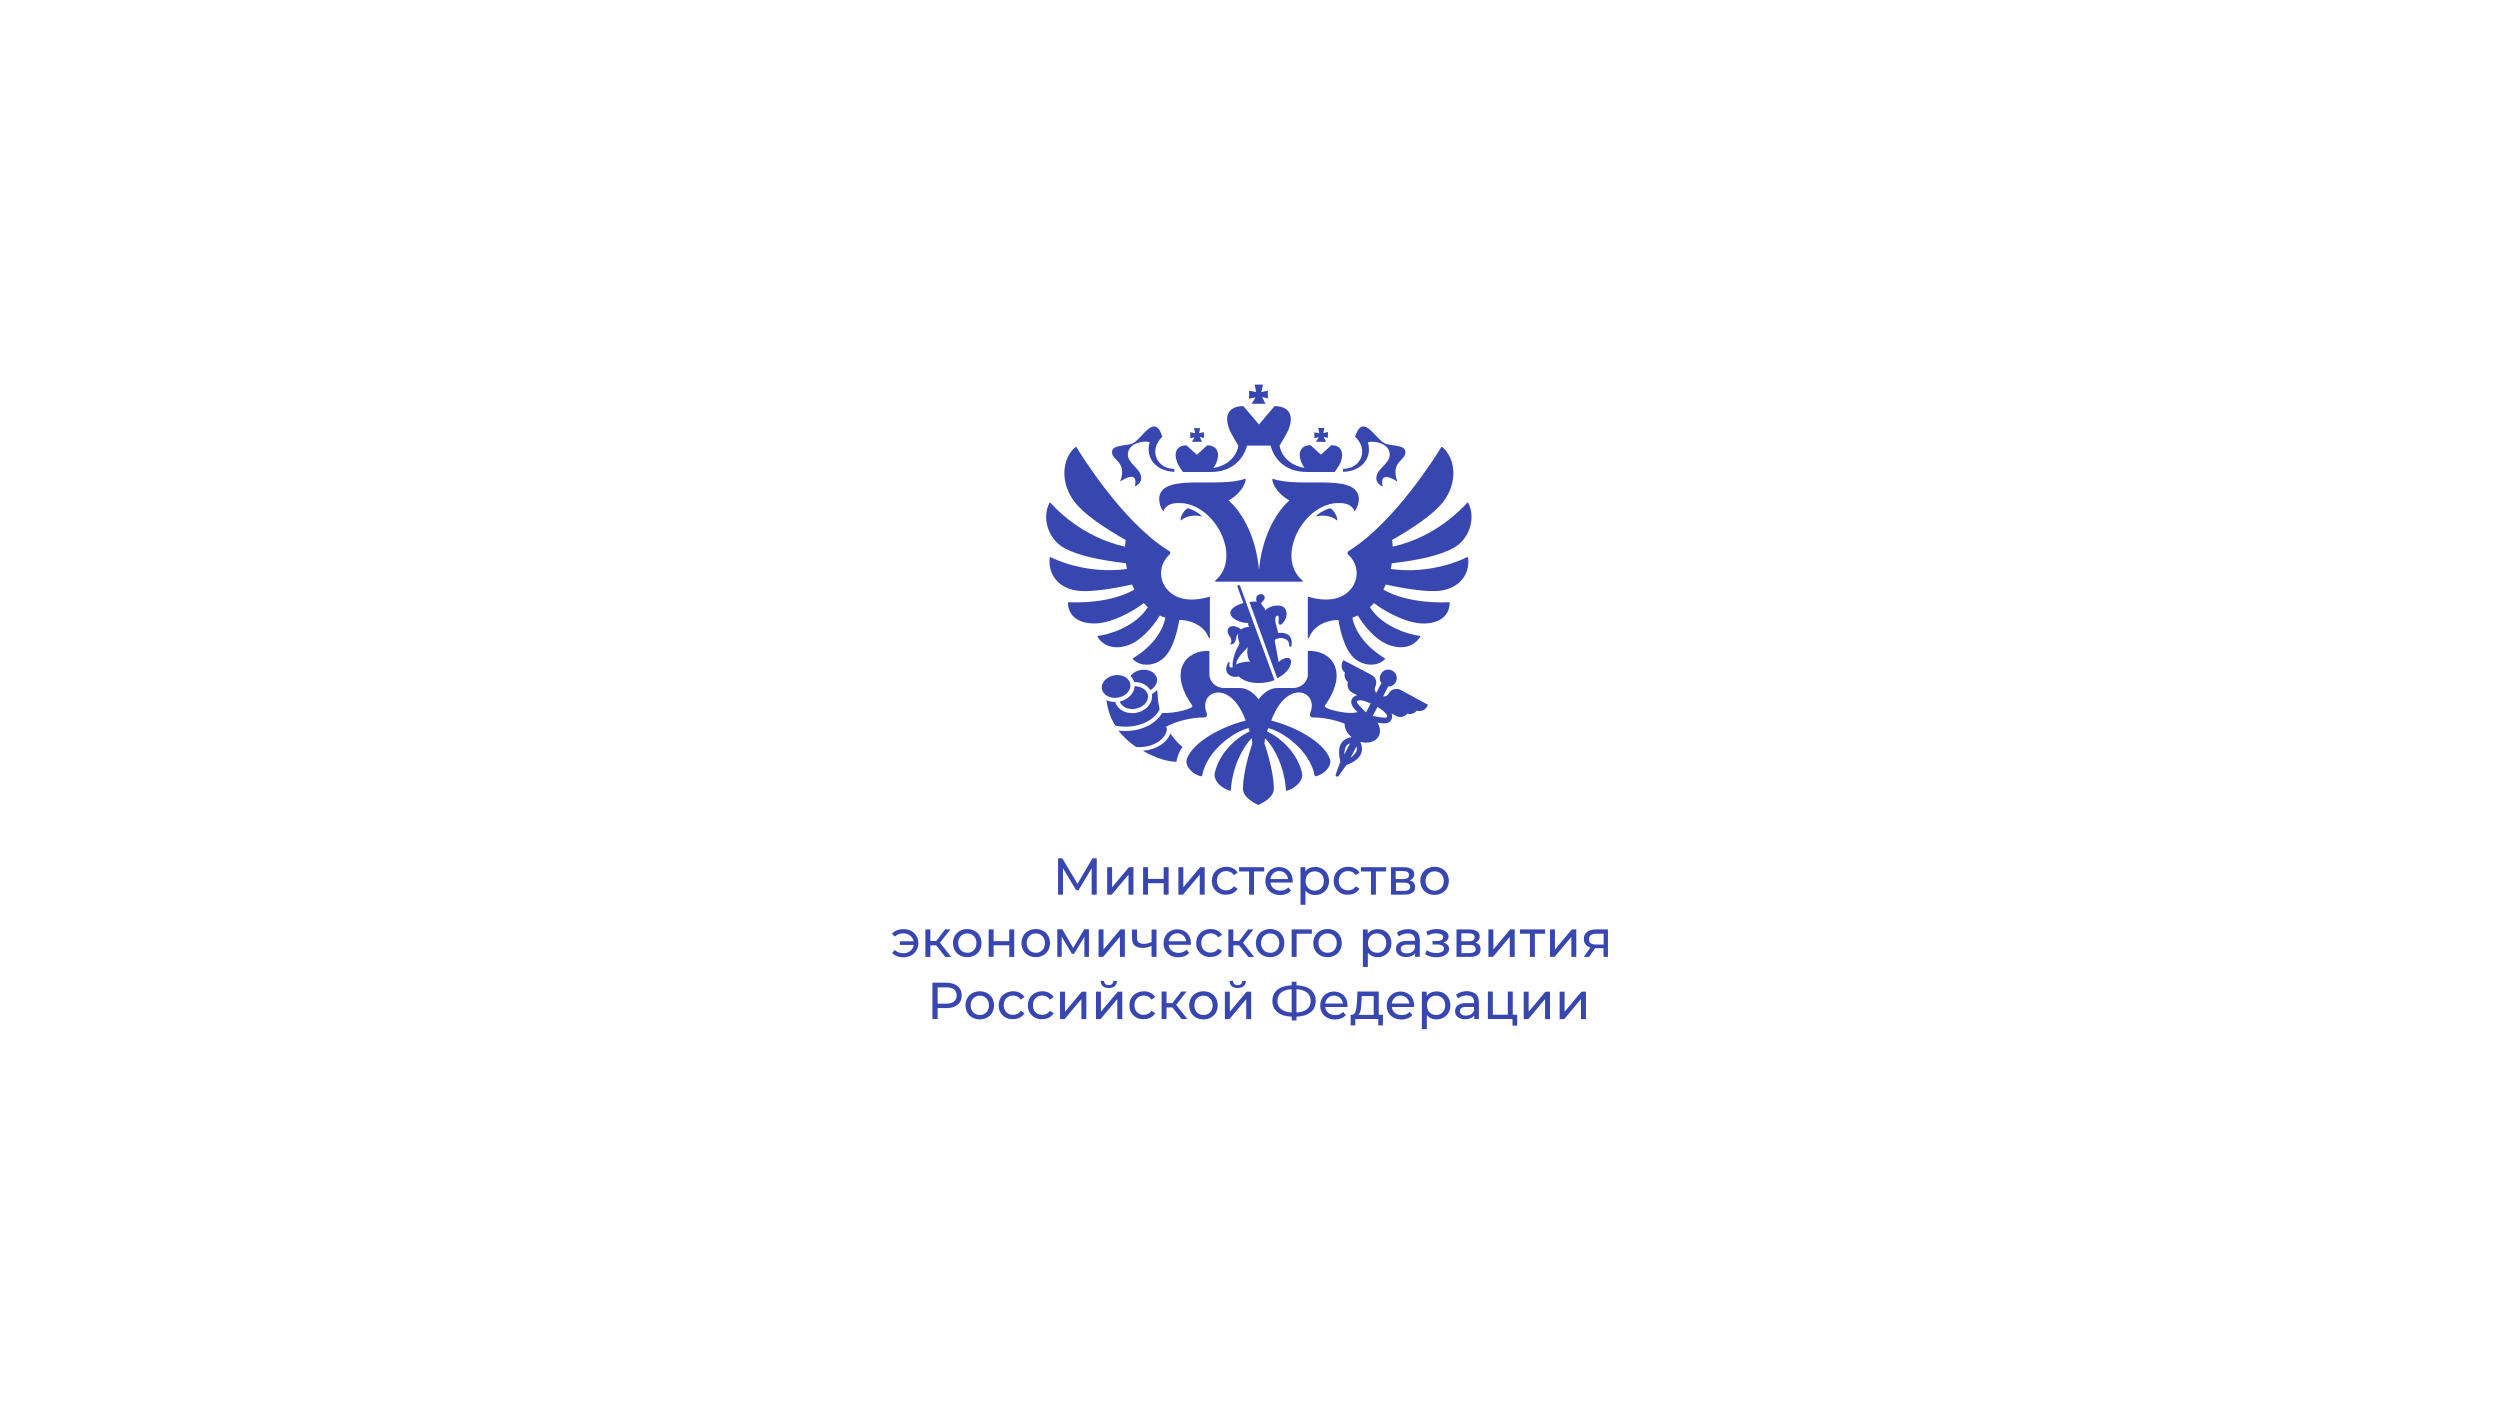 <?xml version="1.0" encoding="UTF-8"?> <svg xmlns="http://www.w3.org/2000/svg" xmlns:xlink="http://www.w3.org/1999/xlink" version="1.1" id="Слой_1" x="0px" y="0px" viewBox="0 0 1920 1080" style="enable-background:new 0 0 1920 1080;" xml:space="preserve"> <style type="text/css"> .st0{fill:#3847B0;} </style> <g> <path class="st0" d="M838.4,687.1l0-20.3l-10.1,16.9h-1.8l-10.1-16.8v20.2h-3.8v-27.9h3.3l11.6,19.6l11.5-19.6h3.3l0,27.9H838.4z"></path> <path class="st0" d="M850.3,666h3.8v15.4L867,666h3.5v21.1h-3.8v-15.4l-12.9,15.4h-3.5V666z"></path> <path class="st0" d="M877.9,666h3.8v9h12v-9h3.8v21.1h-3.8v-8.8h-12v8.8h-3.8V666z"></path> <path class="st0" d="M905,666h3.8v15.4l12.9-15.4h3.5v21.1h-3.8v-15.4l-12.9,15.4H905V666z"></path> <path class="st0" d="M936.1,685.9c-1.7-0.9-3-2.2-4-3.8c-1-1.6-1.4-3.5-1.4-5.6c0-2.1,0.5-3.9,1.4-5.6c1-1.6,2.3-2.9,4-3.8 c1.7-0.9,3.6-1.4,5.8-1.4c1.9,0,3.6,0.4,5.1,1.2c1.5,0.8,2.7,1.9,3.5,3.3l-2.9,1.9c-0.7-1-1.5-1.8-2.5-2.3c-1-0.5-2.1-0.8-3.3-0.8 c-1.4,0-2.6,0.3-3.7,0.9s-2,1.5-2.6,2.6c-0.6,1.1-0.9,2.4-0.9,3.9c0,1.5,0.3,2.8,0.9,3.9c0.6,1.1,1.5,2,2.6,2.6 c1.1,0.6,2.3,0.9,3.7,0.9c1.2,0,2.3-0.3,3.3-0.8c1-0.5,1.8-1.3,2.5-2.3l2.9,1.8c-0.8,1.5-2,2.6-3.5,3.4c-1.5,0.8-3.2,1.2-5.1,1.2 C939.7,687.3,937.8,686.9,936.1,685.9z"></path> <path class="st0" d="M970.8,669.3h-7.7v17.8h-3.8v-17.8h-7.7V666h19.3V669.3z"></path> <path class="st0" d="M992.8,677.8h-17.1c0.2,1.9,1.1,3.4,2.4,4.5c1.4,1.1,3.1,1.7,5.2,1.7c2.5,0,4.6-0.8,6.1-2.5l2.1,2.5 c-1,1.1-2.1,2-3.6,2.5c-1.4,0.6-3,0.9-4.8,0.9c-2.2,0-4.2-0.5-5.9-1.4c-1.7-0.9-3.1-2.2-4-3.8c-0.9-1.6-1.4-3.5-1.4-5.6 c0-2,0.5-3.9,1.4-5.5c0.9-1.6,2.2-2.9,3.8-3.8c1.6-0.9,3.4-1.4,5.4-1.4c2,0,3.8,0.5,5.4,1.4c1.6,0.9,2.8,2.2,3.7,3.8 c0.9,1.6,1.3,3.5,1.3,5.7C992.9,677,992.9,677.3,992.8,677.8z M977.9,670.7c-1.2,1.1-2,2.6-2.2,4.4h13.5c-0.2-1.8-0.9-3.2-2.2-4.4 c-1.2-1.1-2.8-1.7-4.6-1.7S979.1,669.6,977.9,670.7z"></path> <path class="st0" d="M1015.5,667.2c1.6,0.9,2.9,2.2,3.8,3.8c0.9,1.6,1.4,3.5,1.4,5.6c0,2.1-0.5,4-1.4,5.6c-0.9,1.6-2.2,2.9-3.8,3.8 c-1.6,0.9-3.5,1.4-5.5,1.4c-1.5,0-2.9-0.3-4.2-0.9s-2.3-1.4-3.2-2.5v10.9h-3.8V666h3.7v3.3c0.8-1.2,1.9-2.1,3.2-2.6 c1.3-0.6,2.7-0.9,4.3-0.9C1012.1,665.8,1013.9,666.3,1015.5,667.2z M1013.3,683.1c1.1-0.6,1.9-1.5,2.5-2.6s0.9-2.4,0.9-3.9 c0-1.5-0.3-2.8-0.9-3.9c-0.6-1.1-1.5-2-2.5-2.6s-2.3-0.9-3.6-0.9c-1.3,0-2.5,0.3-3.6,0.9c-1.1,0.6-1.9,1.5-2.5,2.6 c-0.6,1.1-0.9,2.4-0.9,3.9c0,1.5,0.3,2.8,0.9,3.9c0.6,1.1,1.5,2,2.5,2.6c1.1,0.6,2.3,0.9,3.6,0.9 C1011,684,1012.3,683.7,1013.3,683.1z"></path> <path class="st0" d="M1029.7,685.9c-1.7-0.9-3-2.2-4-3.8s-1.4-3.5-1.4-5.6c0-2.1,0.5-3.9,1.4-5.6c1-1.6,2.3-2.9,4-3.8 c1.7-0.9,3.6-1.4,5.8-1.4c1.9,0,3.6,0.4,5.1,1.2c1.5,0.8,2.7,1.9,3.5,3.3l-2.9,1.9c-0.7-1-1.5-1.8-2.5-2.3c-1-0.5-2.1-0.8-3.3-0.8 c-1.4,0-2.6,0.3-3.7,0.9s-2,1.5-2.6,2.6c-0.6,1.1-0.9,2.4-0.9,3.9c0,1.5,0.3,2.8,0.9,3.9c0.6,1.1,1.5,2,2.6,2.6 c1.1,0.6,2.3,0.9,3.7,0.9c1.2,0,2.3-0.3,3.3-0.8c1-0.5,1.8-1.3,2.5-2.3l2.9,1.8c-0.8,1.5-2,2.6-3.5,3.4c-1.5,0.8-3.2,1.2-5.1,1.2 C1033.3,687.3,1031.3,686.9,1029.7,685.9z"></path> <path class="st0" d="M1064.4,669.3h-7.7v17.8h-3.8v-17.8h-7.7V666h19.3V669.3z"></path> <path class="st0" d="M1086.8,681.3c0,1.9-0.7,3.3-2.1,4.3s-3.5,1.5-6.2,1.5h-10.2V666h9.8c2.5,0,4.4,0.5,5.9,1.4 c1.4,0.9,2.1,2.3,2.1,4c0,1.1-0.3,2.1-0.9,2.9c-0.6,0.8-1.4,1.4-2.5,1.9C1085.4,676.8,1086.8,678.6,1086.8,681.3z M1072,675.1h5.7 c1.5,0,2.6-0.3,3.3-0.8c0.8-0.5,1.1-1.3,1.1-2.3c0-2-1.5-3-4.5-3h-5.7V675.1z M1081.8,683.4c0.8-0.5,1.2-1.3,1.2-2.3 c0-1.1-0.4-1.9-1.1-2.4c-0.7-0.5-1.9-0.8-3.4-0.8h-6.4v6.3h6.1C1079.8,684.2,1081,683.9,1081.8,683.4z"></path> <path class="st0" d="M1096.1,685.9c-1.7-0.9-3-2.2-3.9-3.8s-1.4-3.5-1.4-5.6c0-2.1,0.5-3.9,1.4-5.6c0.9-1.6,2.2-2.9,3.9-3.8 c1.7-0.9,3.6-1.4,5.7-1.4c2.1,0,4,0.5,5.6,1.4c1.7,0.9,3,2.2,3.9,3.8c0.9,1.6,1.4,3.5,1.4,5.6c0,2.1-0.5,3.9-1.4,5.6 c-0.9,1.6-2.2,2.9-3.9,3.8c-1.7,0.9-3.5,1.4-5.6,1.4C1099.7,687.3,1097.8,686.9,1096.1,685.9z M1105.4,683.1 c1.1-0.6,1.9-1.5,2.5-2.6c0.6-1.1,0.9-2.4,0.9-3.9c0-1.5-0.3-2.8-0.9-3.9c-0.6-1.1-1.5-2-2.5-2.6c-1.1-0.6-2.3-0.9-3.6-0.9 s-2.6,0.3-3.6,0.9s-1.9,1.5-2.5,2.6c-0.6,1.1-0.9,2.4-0.9,3.9c0,1.5,0.3,2.8,0.9,3.9c0.6,1.1,1.5,2,2.5,2.6s2.3,0.9,3.6,0.9 S1104.4,683.7,1105.4,683.1z"></path> <path class="st0" d="M699.7,714.9c1.7,0.9,3.1,2.2,4.1,3.9c1,1.6,1.5,3.5,1.5,5.5c0,2.1-0.5,3.9-1.5,5.6c-1,1.6-2.3,2.9-4.1,3.9 c-1.7,0.9-3.7,1.4-5.8,1.4c-1.9,0-3.5-0.3-5-0.9c-1.5-0.6-2.8-1.4-3.8-2.5l2.2-2.2c1.7,1.7,3.8,2.5,6.5,2.5c2.1,0,3.8-0.6,5.3-1.8 c1.5-1.2,2.3-2.7,2.6-4.6h-10.6v-2.8h10.5c-0.3-1.8-1.2-3.3-2.7-4.4c-1.4-1.1-3.2-1.7-5.2-1.7c-2.6,0-4.7,0.9-6.5,2.5l-2.2-2.2 c1-1.1,2.3-2,3.8-2.6c1.5-0.6,3.2-0.9,5-0.9C696.1,713.5,698,714,699.7,714.9z"></path> <path class="st0" d="M718.9,726h-4.4v8.9h-3.8v-21.1h3.8v8.9h4.5l6.8-8.9h4.1l-8,10.2l8.6,10.9H726L718.9,726z"></path> <path class="st0" d="M737.2,733.7c-1.7-0.9-3-2.2-3.9-3.8c-0.9-1.6-1.4-3.5-1.4-5.6c0-2.1,0.5-3.9,1.4-5.6c0.9-1.6,2.2-2.9,3.9-3.8 c1.7-0.9,3.6-1.4,5.7-1.4c2.1,0,4,0.5,5.6,1.4c1.7,0.9,3,2.2,3.9,3.8c0.9,1.6,1.4,3.5,1.4,5.6c0,2.1-0.5,3.9-1.4,5.6 c-0.9,1.6-2.2,2.9-3.9,3.8c-1.7,0.9-3.5,1.4-5.6,1.4C740.7,735.1,738.9,734.7,737.2,733.7z M746.5,730.8c1.1-0.6,1.9-1.5,2.5-2.6 c0.6-1.1,0.9-2.4,0.9-3.9c0-1.5-0.3-2.8-0.9-3.9c-0.6-1.1-1.5-2-2.5-2.6c-1.1-0.6-2.3-0.9-3.6-0.9c-1.4,0-2.6,0.3-3.6,0.9 s-1.9,1.5-2.5,2.6c-0.6,1.1-0.9,2.4-0.9,3.9c0,1.5,0.3,2.8,0.9,3.9c0.6,1.1,1.5,2,2.5,2.6s2.3,0.9,3.6,0.9 C744.2,731.8,745.4,731.5,746.5,730.8z"></path> <path class="st0" d="M759.3,713.8h3.8v9h12v-9h3.8v21.1h-3.8V726h-12v8.8h-3.8V713.8z"></path> <path class="st0" d="M789.8,733.7c-1.7-0.9-3-2.2-3.9-3.8c-0.9-1.6-1.4-3.5-1.4-5.6c0-2.1,0.5-3.9,1.4-5.6c0.9-1.6,2.2-2.9,3.9-3.8 c1.7-0.9,3.6-1.4,5.7-1.4c2.1,0,4,0.5,5.6,1.4c1.7,0.9,3,2.2,3.9,3.8c0.9,1.6,1.4,3.5,1.4,5.6c0,2.1-0.5,3.9-1.4,5.6 c-0.9,1.6-2.2,2.9-3.9,3.8c-1.7,0.9-3.5,1.4-5.6,1.4C793.4,735.1,791.5,734.7,789.8,733.7z M799.1,730.8c1.1-0.6,1.9-1.5,2.5-2.6 c0.6-1.1,0.9-2.4,0.9-3.9c0-1.5-0.3-2.8-0.9-3.9c-0.6-1.1-1.5-2-2.5-2.6c-1.1-0.6-2.3-0.9-3.6-0.9c-1.4,0-2.6,0.3-3.6,0.9 s-1.9,1.5-2.5,2.6c-0.6,1.1-0.9,2.4-0.9,3.9c0,1.5,0.3,2.8,0.9,3.9c0.6,1.1,1.5,2,2.5,2.6s2.3,0.9,3.6,0.9 C796.8,731.8,798,731.5,799.1,730.8z"></path> <path class="st0" d="M836.3,713.8v21.1h-3.5v-15.4l-7.9,13h-1.7l-7.8-13.1v15.4H812v-21.1h3.9l8.3,14.3l8.5-14.3H836.3z"></path> <path class="st0" d="M843.7,713.8h3.8v15.4l12.9-15.4h3.5v21.1h-3.8v-15.4l-12.9,15.4h-3.5V713.8z"></path> <path class="st0" d="M888.2,713.8v21.1h-3.8v-8.5c-2.3,1.1-4.6,1.6-6.8,1.6c-2.6,0-4.7-0.6-6.1-1.8c-1.4-1.2-2.1-3.1-2.1-5.5v-6.8 h3.8v6.6c0,1.5,0.5,2.6,1.4,3.3c0.9,0.7,2.2,1.1,3.8,1.1c1.9,0,3.9-0.5,6-1.4v-9.6H888.2z"></path> <path class="st0" d="M914.6,725.6h-17.1c0.2,1.9,1.1,3.4,2.4,4.5c1.4,1.1,3.1,1.7,5.2,1.7c2.5,0,4.6-0.8,6.1-2.5l2.1,2.5 c-1,1.1-2.1,2-3.6,2.5c-1.4,0.6-3,0.9-4.8,0.9c-2.2,0-4.2-0.5-5.9-1.4c-1.7-0.9-3.1-2.2-4-3.8c-0.9-1.6-1.4-3.5-1.4-5.6 c0-2,0.5-3.9,1.4-5.5c0.9-1.6,2.2-2.9,3.8-3.8c1.6-0.9,3.4-1.4,5.4-1.4c2,0,3.8,0.5,5.4,1.4c1.6,0.9,2.8,2.2,3.7,3.8 c0.9,1.6,1.3,3.5,1.3,5.7C914.7,724.7,914.7,725.1,914.6,725.6z M899.7,718.5c-1.2,1.1-2,2.6-2.2,4.4H911c-0.2-1.8-0.9-3.2-2.2-4.4 c-1.2-1.1-2.8-1.7-4.6-1.7S900.9,717.4,899.7,718.5z"></path> <path class="st0" d="M924.1,733.7c-1.7-0.9-3-2.2-4-3.8c-1-1.6-1.4-3.5-1.4-5.6c0-2.1,0.5-3.9,1.4-5.6c1-1.6,2.3-2.9,4-3.8 c1.7-0.9,3.6-1.4,5.8-1.4c1.9,0,3.6,0.4,5.1,1.2c1.5,0.8,2.7,1.9,3.5,3.3l-2.9,1.9c-0.7-1-1.5-1.8-2.5-2.3c-1-0.5-2.1-0.8-3.3-0.8 c-1.4,0-2.6,0.3-3.7,0.9s-2,1.5-2.6,2.6c-0.6,1.1-0.9,2.4-0.9,3.9c0,1.5,0.3,2.8,0.9,3.9c0.6,1.1,1.5,2,2.6,2.6 c1.1,0.6,2.3,0.9,3.7,0.9c1.2,0,2.3-0.3,3.3-0.8c1-0.5,1.8-1.3,2.5-2.3l2.9,1.8c-0.8,1.5-2,2.6-3.5,3.4c-1.5,0.8-3.2,1.2-5.1,1.2 C927.7,735.1,925.8,734.7,924.1,733.7z"></path> <path class="st0" d="M951.6,726h-4.4v8.9h-3.8v-21.1h3.8v8.9h4.5l6.8-8.9h4.1l-8,10.2l8.6,10.9h-4.5L951.6,726z"></path> <path class="st0" d="M969.8,733.7c-1.7-0.9-3-2.2-3.9-3.8c-0.9-1.6-1.4-3.5-1.4-5.6c0-2.1,0.5-3.9,1.4-5.6c0.9-1.6,2.2-2.9,3.9-3.8 c1.7-0.9,3.6-1.4,5.7-1.4c2.1,0,4,0.5,5.6,1.4c1.7,0.9,3,2.2,3.9,3.8c0.9,1.6,1.4,3.5,1.4,5.6c0,2.1-0.5,3.9-1.4,5.6 c-0.9,1.6-2.2,2.9-3.9,3.8c-1.7,0.9-3.5,1.4-5.6,1.4C973.4,735.1,971.5,734.7,969.8,733.7z M979.1,730.8c1.1-0.6,1.9-1.5,2.5-2.6 c0.6-1.1,0.9-2.4,0.9-3.9c0-1.5-0.3-2.8-0.9-3.9c-0.6-1.1-1.5-2-2.5-2.6c-1.1-0.6-2.3-0.9-3.6-0.9c-1.4,0-2.6,0.3-3.6,0.9 s-1.9,1.5-2.5,2.6c-0.6,1.1-0.9,2.4-0.9,3.9c0,1.5,0.3,2.8,0.9,3.9c0.6,1.1,1.5,2,2.5,2.6s2.3,0.9,3.6,0.9 C976.8,731.8,978.1,731.5,979.1,730.8z"></path> <path class="st0" d="M1007.5,717.1h-11.7v17.8H992v-21.1h15.5V717.1z"></path> <path class="st0" d="M1013.9,733.7c-1.7-0.9-3-2.2-3.9-3.8s-1.4-3.5-1.4-5.6c0-2.1,0.5-3.9,1.4-5.6c0.9-1.6,2.2-2.9,3.9-3.8 c1.7-0.9,3.6-1.4,5.7-1.4c2.1,0,4,0.5,5.6,1.4c1.7,0.9,3,2.2,3.9,3.8c0.9,1.6,1.4,3.5,1.4,5.6c0,2.1-0.5,3.9-1.4,5.6 c-0.9,1.6-2.2,2.9-3.9,3.8c-1.7,0.9-3.5,1.4-5.6,1.4C1017.4,735.1,1015.5,734.7,1013.9,733.7z M1023.2,730.8 c1.1-0.6,1.9-1.5,2.5-2.6c0.6-1.1,0.9-2.4,0.9-3.9c0-1.5-0.3-2.8-0.9-3.9c-0.6-1.1-1.5-2-2.5-2.6c-1.1-0.6-2.3-0.9-3.6-0.9 s-2.6,0.3-3.6,0.9s-1.9,1.5-2.5,2.6c-0.6,1.1-0.9,2.4-0.9,3.9c0,1.5,0.3,2.8,0.9,3.9c0.6,1.1,1.5,2,2.5,2.6s2.3,0.9,3.6,0.9 S1022.1,731.5,1023.2,730.8z"></path> <path class="st0" d="M1063.4,714.9c1.6,0.9,2.9,2.2,3.8,3.8c0.9,1.6,1.4,3.5,1.4,5.6c0,2.1-0.5,4-1.4,5.6c-0.9,1.6-2.2,2.9-3.8,3.8 c-1.6,0.9-3.5,1.4-5.5,1.4c-1.5,0-2.9-0.3-4.2-0.9s-2.3-1.4-3.2-2.5v10.9h-3.8v-28.8h3.7v3.3c0.8-1.2,1.9-2.1,3.2-2.6 c1.3-0.6,2.7-0.9,4.3-0.9C1060,713.6,1061.8,714,1063.4,714.9z M1061.2,730.8c1.1-0.6,1.9-1.5,2.5-2.6c0.6-1.1,0.9-2.4,0.9-3.9 c0-1.5-0.3-2.8-0.9-3.9c-0.6-1.1-1.5-2-2.5-2.6c-1.1-0.6-2.3-0.9-3.6-0.9c-1.3,0-2.5,0.3-3.6,0.9c-1.1,0.6-1.9,1.5-2.5,2.6 c-0.6,1.1-0.9,2.4-0.9,3.9c0,1.5,0.3,2.8,0.9,3.9s1.5,2,2.5,2.6c1.1,0.6,2.3,0.9,3.6,0.9C1058.9,731.8,1060.2,731.5,1061.2,730.8z"></path> <path class="st0" d="M1088.1,715.7c1.6,1.4,2.3,3.6,2.3,6.4v12.7h-3.6v-2.8c-0.6,1-1.5,1.7-2.7,2.2c-1.2,0.5-2.6,0.8-4.2,0.8 c-2.4,0-4.3-0.6-5.7-1.7c-1.4-1.1-2.1-2.6-2.1-4.5c0-1.9,0.7-3.4,2-4.5c1.4-1.1,3.5-1.7,6.5-1.7h6.1V722c0-1.6-0.5-2.9-1.4-3.8 c-1-0.9-2.4-1.3-4.2-1.3c-1.2,0-2.5,0.2-3.7,0.6c-1.2,0.4-2.2,1-3,1.7l-1.6-2.9c1.1-0.9,2.4-1.5,3.9-2c1.5-0.5,3.1-0.7,4.8-0.7 C1084.4,713.6,1086.6,714.3,1088.1,715.7z M1084.3,731.2c1.1-0.7,1.8-1.6,2.3-2.8v-2.9h-5.9c-3.2,0-4.9,1.1-4.9,3.3 c0,1.1,0.4,1.9,1.2,2.5c0.8,0.6,2,0.9,3.4,0.9S1083.3,731.9,1084.3,731.2z"></path> <path class="st0" d="M1111.7,725.7c0.8,0.8,1.2,1.8,1.2,3.1c0,1.2-0.4,2.4-1.3,3.3c-0.9,1-2,1.7-3.5,2.3c-1.5,0.5-3.2,0.8-5,0.8 c-1.6,0-3.1-0.2-4.6-0.6c-1.5-0.4-2.8-1-4-1.8l1.2-2.9c1,0.6,2.2,1.1,3.5,1.5s2.6,0.5,3.9,0.5c1.8,0,3.2-0.3,4.3-0.9 c1.1-0.6,1.6-1.5,1.6-2.5c0-1-0.4-1.7-1.3-2.3c-0.9-0.5-2.1-0.8-3.6-0.8h-3.9v-2.7h3.6c1.4,0,2.6-0.3,3.4-0.8 c0.8-0.5,1.2-1.2,1.2-2.1c0-1-0.5-1.7-1.5-2.2c-1-0.5-2.3-0.8-3.9-0.8c-2.1,0-4.3,0.5-6.6,1.6l-1-2.9c2.6-1.3,5.3-2,8.1-2 c1.7,0,3.2,0.2,4.6,0.7c1.4,0.5,2.4,1.2,3.2,2s1.2,1.9,1.2,3c0,1-0.3,2-1,2.8c-0.7,0.8-1.6,1.4-2.8,1.9 C1109.8,724.3,1110.9,724.9,1111.7,725.7z"></path> <path class="st0" d="M1137.1,729.1c0,1.9-0.7,3.3-2.1,4.3s-3.5,1.5-6.2,1.5h-10.2v-21.1h9.8c2.5,0,4.4,0.5,5.9,1.4 c1.4,0.9,2.1,2.3,2.1,4c0,1.1-0.3,2.1-0.9,2.9s-1.4,1.4-2.5,1.9C1135.8,724.6,1137.1,726.3,1137.1,729.1z M1122.4,722.9h5.7 c1.5,0,2.6-0.3,3.3-0.8c0.8-0.5,1.1-1.3,1.1-2.3c0-2-1.5-3-4.5-3h-5.7V722.9z M1132.1,731.2c0.8-0.5,1.2-1.3,1.2-2.3 c0-1.1-0.4-1.9-1.1-2.4c-0.7-0.5-1.9-0.8-3.4-0.8h-6.4v6.3h6.1C1130.1,731.9,1131.3,731.7,1132.1,731.2z"></path> <path class="st0" d="M1143.1,713.8h3.8v15.4l12.9-15.4h3.5v21.1h-3.8v-15.4l-12.9,15.4h-3.5V713.8z"></path> <path class="st0" d="M1186.5,717.1h-7.7v17.8h-3.8v-17.8h-7.7v-3.3h19.3V717.1z"></path> <path class="st0" d="M1190.4,713.8h3.8v15.4l12.9-15.4h3.5v21.1h-3.8v-15.4l-12.9,15.4h-3.5V713.8z"></path> <path class="st0" d="M1234.9,713.8v21.1h-3.4v-6.7h-6.1h-0.4l-4.6,6.7h-4.1l5.1-7.2c-1.6-0.5-2.8-1.3-3.7-2.4 c-0.8-1.1-1.3-2.5-1.3-4.1c0-2.4,0.8-4.3,2.5-5.5c1.6-1.3,3.9-1.9,6.8-1.9H1234.9z M1221.7,724.4c0.9,0.7,2.2,1,4,1h5.9v-8.3h-5.7 c-3.7,0-5.5,1.4-5.5,4.2C1220.3,722.7,1220.8,723.8,1221.7,724.4z"></path> <path class="st0" d="M735.5,757.4c2.1,1.7,3.1,4.1,3.1,7.1s-1,5.4-3.1,7.1c-2.1,1.7-4.9,2.6-8.5,2.6h-6.9v8.4h-4v-27.9H727 C730.6,754.8,733.4,755.7,735.5,757.4z M732.7,769.1c1.3-1.1,2-2.6,2-4.6c0-2-0.7-3.6-2-4.6c-1.3-1.1-3.3-1.6-5.8-1.6h-6.8v12.5 h6.8C729.4,770.8,731.3,770.2,732.7,769.1z"></path> <path class="st0" d="M746.8,781.5c-1.7-0.9-3-2.2-3.9-3.8c-0.9-1.6-1.4-3.5-1.4-5.6c0-2.1,0.5-3.9,1.4-5.6c0.9-1.6,2.2-2.9,3.9-3.8 c1.7-0.9,3.6-1.4,5.7-1.4c2.1,0,4,0.5,5.6,1.4c1.7,0.9,3,2.2,3.9,3.8c0.9,1.6,1.4,3.5,1.4,5.6c0,2.1-0.5,3.9-1.4,5.6 c-0.9,1.6-2.2,2.9-3.9,3.8c-1.7,0.9-3.5,1.4-5.6,1.4C750.4,782.9,748.5,782.4,746.8,781.5z M756.1,778.6c1.1-0.6,1.9-1.5,2.5-2.6 c0.6-1.1,0.9-2.4,0.9-3.9c0-1.5-0.3-2.8-0.9-3.9c-0.6-1.1-1.5-2-2.5-2.6c-1.1-0.6-2.3-0.9-3.6-0.9c-1.4,0-2.6,0.3-3.6,0.9 s-1.9,1.5-2.5,2.6c-0.6,1.1-0.9,2.4-0.9,3.9c0,1.5,0.3,2.8,0.9,3.9c0.6,1.1,1.5,2,2.5,2.6s2.3,0.9,3.6,0.9 C753.8,779.6,755,779.2,756.1,778.6z"></path> <path class="st0" d="M772.4,781.5c-1.7-0.9-3-2.2-4-3.8c-1-1.6-1.4-3.5-1.4-5.6c0-2.1,0.5-3.9,1.4-5.6c1-1.6,2.3-2.9,4-3.8 c1.7-0.9,3.6-1.4,5.8-1.4c1.9,0,3.6,0.4,5.1,1.2c1.5,0.8,2.7,1.9,3.5,3.3l-2.9,1.9c-0.7-1-1.5-1.8-2.5-2.3c-1-0.5-2.1-0.8-3.3-0.8 c-1.4,0-2.6,0.3-3.7,0.9s-2,1.5-2.6,2.6c-0.6,1.1-0.9,2.4-0.9,3.9c0,1.5,0.3,2.8,0.9,3.9c0.6,1.1,1.5,2,2.6,2.6 c1.1,0.6,2.3,0.9,3.7,0.9c1.2,0,2.3-0.3,3.3-0.8c1-0.5,1.8-1.3,2.5-2.3l2.9,1.8c-0.8,1.5-2,2.6-3.5,3.4c-1.5,0.8-3.2,1.2-5.1,1.2 C776,782.9,774.1,782.4,772.4,781.5z"></path> <path class="st0" d="M794.8,781.5c-1.7-0.9-3-2.2-4-3.8c-1-1.6-1.4-3.5-1.4-5.6c0-2.1,0.5-3.9,1.4-5.6c1-1.6,2.3-2.9,4-3.8 c1.7-0.9,3.6-1.4,5.8-1.4c1.9,0,3.6,0.4,5.1,1.2c1.5,0.8,2.7,1.9,3.5,3.3l-2.9,1.9c-0.7-1-1.5-1.8-2.5-2.3c-1-0.5-2.1-0.8-3.3-0.8 c-1.4,0-2.6,0.3-3.7,0.9s-2,1.5-2.6,2.6c-0.6,1.1-0.9,2.4-0.9,3.9c0,1.5,0.3,2.8,0.9,3.9c0.6,1.1,1.5,2,2.6,2.6 c1.1,0.6,2.3,0.9,3.7,0.9c1.2,0,2.3-0.3,3.3-0.8c1-0.5,1.8-1.3,2.5-2.3l2.9,1.8c-0.8,1.5-2,2.6-3.5,3.4c-1.5,0.8-3.2,1.2-5.1,1.2 C798.4,782.9,796.5,782.4,794.8,781.5z"></path> <path class="st0" d="M814.1,761.6h3.8v15.4l12.9-15.4h3.5v21.1h-3.8v-15.4l-12.9,15.4h-3.5V761.6z"></path> <path class="st0" d="M841.7,761.6h3.8v15.4l12.9-15.4h3.5v21.1h-3.8v-15.4l-12.9,15.4h-3.5V761.6z M847,757.4 c-1.1-0.9-1.6-2.3-1.7-4.1h2.6c0,1,0.4,1.8,1,2.4c0.6,0.6,1.5,0.9,2.6,0.9c1.1,0,2-0.3,2.6-0.9c0.7-0.6,1-1.4,1-2.4h2.7 c0,1.8-0.6,3.1-1.7,4.1c-1.1,0.9-2.6,1.4-4.6,1.4C849.7,758.8,848.1,758.3,847,757.4z"></path> <path class="st0" d="M872.8,781.5c-1.7-0.9-3-2.2-4-3.8c-1-1.6-1.4-3.5-1.4-5.6c0-2.1,0.5-3.9,1.4-5.6c1-1.6,2.3-2.9,4-3.8 c1.7-0.9,3.6-1.4,5.8-1.4c1.9,0,3.6,0.4,5.1,1.2c1.5,0.8,2.7,1.9,3.5,3.3l-2.9,1.9c-0.7-1-1.5-1.8-2.5-2.3c-1-0.5-2.1-0.8-3.3-0.8 c-1.4,0-2.6,0.3-3.7,0.9s-2,1.5-2.6,2.6c-0.6,1.1-0.9,2.4-0.9,3.9c0,1.5,0.3,2.8,0.9,3.9c0.6,1.1,1.5,2,2.6,2.6 c1.1,0.6,2.3,0.9,3.7,0.9c1.2,0,2.3-0.3,3.3-0.8c1-0.5,1.8-1.3,2.5-2.3l2.9,1.8c-0.8,1.5-2,2.6-3.5,3.4c-1.5,0.8-3.2,1.2-5.1,1.2 C876.4,782.9,874.5,782.4,872.8,781.5z"></path> <path class="st0" d="M900.3,773.7h-4.4v8.9h-3.8v-21.1h3.8v8.9h4.5l6.8-8.9h4.1l-8,10.2l8.6,10.9h-4.5L900.3,773.7z"></path> <path class="st0" d="M918.6,781.5c-1.7-0.9-3-2.2-3.9-3.8c-0.9-1.6-1.4-3.5-1.4-5.6c0-2.1,0.5-3.9,1.4-5.6c0.9-1.6,2.2-2.9,3.9-3.8 c1.7-0.9,3.6-1.4,5.7-1.4c2.1,0,4,0.5,5.6,1.4c1.7,0.9,3,2.2,3.9,3.8c0.9,1.6,1.4,3.5,1.4,5.6c0,2.1-0.5,3.9-1.4,5.6 c-0.9,1.6-2.2,2.9-3.9,3.8c-1.7,0.9-3.5,1.4-5.6,1.4C922.1,782.9,920.3,782.4,918.6,781.5z M927.9,778.6c1.1-0.6,1.9-1.5,2.5-2.6 c0.6-1.1,0.9-2.4,0.9-3.9c0-1.5-0.3-2.8-0.9-3.9c-0.6-1.1-1.5-2-2.5-2.6c-1.1-0.6-2.3-0.9-3.6-0.9c-1.4,0-2.6,0.3-3.6,0.9 s-1.9,1.5-2.5,2.6c-0.6,1.1-0.9,2.4-0.9,3.9c0,1.5,0.3,2.8,0.9,3.9c0.6,1.1,1.5,2,2.5,2.6s2.3,0.9,3.6,0.9 C925.6,779.6,926.8,779.2,927.9,778.6z"></path> <path class="st0" d="M940.7,761.6h3.8v15.4l12.9-15.4h3.5v21.1h-3.8v-15.4l-12.9,15.4h-3.5V761.6z M946,757.4 c-1.1-0.9-1.6-2.3-1.7-4.1h2.6c0,1,0.4,1.8,1,2.4c0.6,0.6,1.5,0.9,2.6,0.9c1.1,0,2-0.3,2.6-0.9c0.7-0.6,1-1.4,1-2.4h2.7 c0,1.8-0.6,3.1-1.7,4.1c-1.1,0.9-2.6,1.4-4.6,1.4C948.6,758.8,947.1,758.3,946,757.4z"></path> <path class="st0" d="M1006.6,777.4c-2.6,2.1-6.2,3.2-10.9,3.4v2.9H992v-2.9c-4.7-0.2-8.3-1.3-10.9-3.4s-3.9-5-3.9-8.6 c0-3.7,1.3-6.6,3.9-8.7s6.2-3.2,10.9-3.4v-2.8h3.7v2.8c4.7,0.2,8.3,1.3,10.9,3.4s3.9,5,3.9,8.7 C1010.4,772.4,1009.2,775.3,1006.6,777.4z M983.9,775c1.9,1.5,4.6,2.4,8.1,2.6v-17.9c-3.6,0.2-6.3,1.1-8.1,2.6 c-1.9,1.5-2.8,3.6-2.8,6.4C981,771.4,982,773.5,983.9,775z M1003.8,775c1.9-1.5,2.8-3.7,2.8-6.4c0-2.7-0.9-4.8-2.8-6.3 s-4.6-2.4-8.1-2.6v17.9C999.2,777.4,1001.9,776.6,1003.8,775z"></path> <path class="st0" d="M1034.9,773.4h-17.1c0.2,1.9,1.1,3.4,2.4,4.5c1.4,1.1,3.1,1.7,5.2,1.7c2.5,0,4.6-0.8,6.1-2.5l2.1,2.5 c-1,1.1-2.1,2-3.6,2.5c-1.4,0.6-3,0.9-4.8,0.9c-2.2,0-4.2-0.5-5.9-1.4s-3.1-2.2-4-3.8c-0.9-1.6-1.4-3.5-1.4-5.6 c0-2,0.5-3.9,1.4-5.5c0.9-1.6,2.2-2.9,3.8-3.8c1.6-0.9,3.4-1.4,5.4-1.4c2,0,3.8,0.5,5.4,1.4c1.6,0.9,2.8,2.2,3.7,3.8 c0.9,1.6,1.3,3.5,1.3,5.7C1035,772.5,1035,772.9,1034.9,773.4z M1020,766.3c-1.2,1.1-2,2.6-2.2,4.4h13.5c-0.2-1.8-0.9-3.2-2.2-4.4 c-1.2-1.1-2.8-1.7-4.6-1.7C1022.8,764.6,1021.2,765.1,1020,766.3z"></path> <path class="st0" d="M1062.1,779.3v8.2h-3.6v-4.9h-17.6v4.9h-3.6v-8.2h1.1c1.4-0.1,2.3-1,2.8-2.9c0.5-1.8,0.8-4.4,1-7.8l0.3-7.1 h16.4v17.8H1062.1z M1045,775.6c-0.3,1.7-0.9,3-1.8,3.8h11.8v-14.4h-9.2l-0.2,4.1C1045.5,771.6,1045.3,773.8,1045,775.6z"></path> <path class="st0" d="M1086,773.4h-17.1c0.2,1.9,1.1,3.4,2.4,4.5c1.4,1.1,3.1,1.7,5.2,1.7c2.5,0,4.6-0.8,6.1-2.5l2.1,2.5 c-1,1.1-2.1,2-3.6,2.5c-1.4,0.6-3,0.9-4.8,0.9c-2.2,0-4.2-0.5-5.9-1.4s-3.1-2.2-4-3.8c-0.9-1.6-1.4-3.5-1.4-5.6 c0-2,0.5-3.9,1.4-5.5c0.9-1.6,2.2-2.9,3.8-3.8c1.6-0.9,3.4-1.4,5.4-1.4c2,0,3.8,0.5,5.4,1.4c1.6,0.9,2.8,2.2,3.7,3.8 c0.9,1.6,1.3,3.5,1.3,5.7C1086.1,772.5,1086.1,772.9,1086,773.4z M1071.1,766.3c-1.2,1.1-2,2.6-2.2,4.4h13.5 c-0.2-1.8-0.9-3.2-2.2-4.4c-1.2-1.1-2.8-1.7-4.6-1.7C1073.8,764.6,1072.3,765.1,1071.1,766.3z"></path> <path class="st0" d="M1108.7,762.7c1.6,0.9,2.9,2.2,3.8,3.8c0.9,1.6,1.4,3.5,1.4,5.6c0,2.1-0.5,4-1.4,5.6c-0.9,1.6-2.2,2.9-3.8,3.8 c-1.6,0.9-3.5,1.4-5.5,1.4c-1.5,0-2.9-0.3-4.2-0.9s-2.3-1.4-3.2-2.5v10.9h-3.8v-28.8h3.7v3.3c0.8-1.2,1.9-2.1,3.2-2.6 c1.3-0.6,2.7-0.9,4.3-0.9C1105.3,761.4,1107.1,761.8,1108.7,762.7z M1106.5,778.6c1.1-0.6,1.9-1.5,2.5-2.6s0.9-2.4,0.9-3.9 c0-1.5-0.3-2.8-0.9-3.9c-0.6-1.1-1.5-2-2.5-2.6s-2.3-0.9-3.6-0.9c-1.3,0-2.5,0.3-3.6,0.9c-1.1,0.6-1.9,1.5-2.5,2.6 c-0.6,1.1-0.9,2.4-0.9,3.9c0,1.5,0.3,2.8,0.9,3.9c0.6,1.1,1.5,2,2.5,2.6c1.1,0.6,2.3,0.9,3.6,0.9 C1104.3,779.6,1105.5,779.2,1106.5,778.6z"></path> <path class="st0" d="M1133.5,763.5c1.6,1.4,2.3,3.6,2.3,6.4v12.7h-3.6v-2.8c-0.6,1-1.5,1.7-2.7,2.2c-1.2,0.5-2.6,0.8-4.2,0.8 c-2.4,0-4.3-0.6-5.7-1.7c-1.4-1.1-2.1-2.6-2.1-4.5c0-1.9,0.7-3.4,2-4.5c1.4-1.1,3.5-1.7,6.5-1.7h6.1v-0.8c0-1.6-0.5-2.9-1.4-3.8 c-1-0.9-2.4-1.3-4.2-1.3c-1.2,0-2.5,0.2-3.7,0.6c-1.2,0.4-2.2,1-3,1.7l-1.6-2.9c1.1-0.9,2.4-1.5,3.9-2c1.5-0.5,3.1-0.7,4.8-0.7 C1129.7,761.4,1131.9,762.1,1133.5,763.5z M1129.7,779c1.1-0.7,1.8-1.6,2.3-2.8v-2.9h-5.9c-3.2,0-4.9,1.1-4.9,3.3 c0,1.1,0.4,1.9,1.2,2.5c0.8,0.6,2,0.9,3.4,0.9S1128.6,779.6,1129.7,779z"></path> <path class="st0" d="M1165.2,779.3v8.4h-3.6v-5.1h-18.9v-21.1h3.8v17.8h11.5v-17.8h3.8v17.8H1165.2z"></path> <path class="st0" d="M1170.2,761.6h3.8v15.4l12.9-15.4h3.5v21.1h-3.8v-15.4l-12.9,15.4h-3.5V761.6z"></path> <path class="st0" d="M1197.8,761.6h3.8v15.4l12.9-15.4h3.5v21.1h-3.8v-15.4l-12.9,15.4h-3.5V761.6z"></path> </g> <g> <g> <path class="st0" d="M868.1,525.5c-0.1-0.6-0.2-1.2-0.5-1.7c-1.6-3.8-6.5-6-11.6-5.2c-3,0.5-5.7,1.8-7.6,3.9v0 c-1.7,1.9-2.5,4.2-2.2,6.4l0,0c0.1,0.6,0.2,1.2,0.5,1.7c1.6,3.8,6.5,6,11.6,5.2C864.4,534.9,868.8,530.3,868.1,525.5z"></path> <path class="st0" d="M881.6,534.1c-0.1-0.6-0.2-1.2-0.5-1.7c-1.4-3.3-5.3-5.4-9.7-5.4c-0.3,5.4-5,10.3-11.4,11.8 c0,0.1,0.1,0.2,0.1,0.4c1.6,3.8,6.5,6,11.6,5.2C877.9,543.4,882.3,538.8,881.6,534.1z"></path> <path class="st0" d="M888.6,521.4c-0.1-0.6-0.2-1.2-0.5-1.7c-1.6-3.8-6.5-6-11.7-5.2c-3,0.5-5.7,1.8-7.6,3.9v0 c-0.2,0.2-0.4,0.5-0.6,0.7c1,1,1.8,2.2,2.4,3.5c0.2,0.4,0.2,0.8,0.3,1.2c5.3-0.2,10.2,2.2,12.6,6.2 C886.9,528,889,524.7,888.6,521.4z"></path> <path class="st0" d="M1027.1,399.9c-5.1-4.5-12.5-4.4-16.7-3.1c2.8-3.4,9.2-6.2,11.1-6.5C1023,390.8,1027.1,395.1,1027.1,399.9 L1027.1,399.9z"></path> <path class="st0" d="M1043.4,381.3c-3.4-18-45.1-6.1-66.2-13.7c-0.4,5.2,6.5,13.6,13.1,16.7c-11.2,9.8-21.3,29.4-23.4,53.5 c-2-24-12.1-43.7-23.4-53.5c6.6-3.1,13.5-11.5,13.1-16.7c-21,7.6-62.8-4.3-66.2,13.7c-0.7,3.8,1.1,9.6,3.1,11.3 c0.4-1.2,2.2-5.1,8-6c29.4-4.4,54,40.9,31.8,59.3c-0.3,0.3-0.1,0.8,0.3,0.8h66.5c0.5,0,0.6-0.5,0.3-0.8 c-22.2-18.3,2.4-63.7,31.8-59.3c5.8,0.9,7.7,4.8,8,6C1042.3,390.9,1044.2,385.1,1043.4,381.3L1043.4,381.3z"></path> <path class="st0" d="M1050.6,340.1c-0.5-1.7,16.7-1.7,16.7,9.1c0,7.2-10.3,10.7-10.3,18.2c0,3.5,3.8,6.1,4.9,6.1 c-2.7-12.1,8.3-5.7,11.3-3.5c-5.9-16.2,7.4-16.1,6.1-23.6c-0.9-5.2-12.5-3.6-16.6-6.3c-7.4-4.7-16.2-22.8-22-4.7 c10.8,10,4.5,24.7-9.2,24.7c0,0-0.1,2.2,0,2.3C1047.9,361.7,1053.6,349.7,1050.6,340.1L1050.6,340.1z"></path> <path class="st0" d="M860.3,369.9c3-2.3,14-8.6,11.3,3.5c1.1,0,4.9-2.6,4.9-6.1c0-7.5-10.3-10.9-10.3-18.2 c0-10.8,17.3-10.8,16.7-9.1c-3,9.6,2.7,21.6,19,22.4c0.1-0.2,0-2.3,0-2.3c-13.7,0-19.9-14.7-9.2-24.7c-5.8-18.2-14.6,0-22,4.7 c-4.2,2.6-15.7,1.1-16.6,6.3C852.9,353.8,866.2,353.7,860.3,369.9L860.3,369.9z"></path> <path class="st0" d="M906.6,399.9c5.1-4.5,12.5-4.4,16.7-3.1c-2.8-3.4-9.2-6.2-11.1-6.5C910.7,390.8,906.6,395.1,906.6,399.9 L906.6,399.9z"></path> <path class="st0" d="M908.5,362.5h21.1c17.7,0,25.7-10.9,28.1-20.3h18.1c2.4,9.4,10.4,20.3,28.1,20.3h21.1c0,0,3.7-5,4.6-7.5 c3.3-8.9-0.9-13.1-7.1-13.1l-8,7.3l-8-7.3c-6.2,0-10.5,4.2-7.1,13.1c0.4,1.1,1.4,2.8,2.4,4.3c-7.5-1-17.1-6.2-19.1-17.1 c0,0,5.5-8.8,6.9-12.3c5-12.8-1.4-18-10.7-18l-12,14.1l-12-14.1c-9.3,0-15.7,5.2-10.7,18c1.4,3.6,6.9,12.4,6.9,12.4 c-2.1,11-11.7,16.1-19.2,17.1c1-1.5,2-3.2,2.4-4.3c3.3-8.9-0.9-13.1-7.1-13.1l-8,7.3l-8-7.3c-6.2,0-10.5,4.2-7.1,13.1 C904.8,357.4,908.5,362.5,908.5,362.5L908.5,362.5z"></path> <path class="st0" d="M1126.7,427.9c-4.1,2.1-28,13.3-58.6,9.1c0.3-1.5,0.6-2.9,0.8-4.4c20.4-2.4,36.9-5.9,47.5-11.8 c12-6.7,17.3-22.7,11.2-34.6c-0.2-0.3-0.6-0.4-0.8-0.1c-3.3,3.8-24.3,26.6-57.2,33.7c-0.1-1.7-0.2-3.4-0.5-5.1 c16-9.1,31.6-19.5,39.1-29.1c11.3-14.5,10.2-32.9-0.5-42.3c-0.1-0.1-0.3-0.1-0.4-0.1c-0.1,0-0.3,0.1-0.4,0.2 c-3.4,5.6-35.1,56.8-69.9,79c-0.4,0.3-0.9,0.5-1.3,0.8c-1,0.6-1.1,1.9-0.3,2.7c4,3.6,6.5,8.7,6.5,14.3c0,9.8-7.5,17.9-17.5,19.7 c-5.1,1-12.4,0.7-19.4-1.6c-0.3-0.1-0.6,0.1-0.6,0.4v31c0,0.5,0.8,0.6,0.9,0.1c4.3-11.3,17-13.7,22.6-13.7 c2,12.1,5.6,22.1,10.3,27.5c7.6,8.7,20,8.6,25.4,2.6c0.1-0.1,0.1-0.2,0.1-0.4c0-0.1-0.1-0.2-0.2-0.3c-3.2-1.8-21.2-12.9-24.9-31.1 c1.4-0.5,2.8-1.1,4.2-1.7c5.8,9.7,14.3,18.3,21.2,21.5c11.5,5.5,22,2.8,26.7-5.2c0.2-0.3,0-0.6-0.4-0.7c-7.1-0.6-28.9-6.8-38.2-22 c1.1-1,2.1-2,3.1-3.1c9.7,7.4,23.4,13.9,33.3,15.3c11.5,1.6,24.5-2.1,24.9-15.5c0-0.3-0.2-0.5-0.5-0.5c-4.1,0.2-31.2,1.4-50.5-9.7 c0.7-1.3,1.3-2.6,1.9-3.9c0,0,29.2,6.9,43,4.6c13.7-2.3,21.8-12.5,20.2-25.2C1127.4,427.9,1127,427.7,1126.7,427.9L1126.7,427.9z"></path> <path class="st0" d="M869.3,448.9c0.6,1.3,1.2,2.6,1.9,3.9c-19.3,11.1-46.4,9.9-50.5,9.7c-0.3,0-0.5,0.2-0.5,0.5 c0.3,13.4,13.4,17,24.9,15.5c9.8-1.3,23.6-7.9,33.3-15.3c1,1.1,2,2.1,3.1,3.1c-9.3,15.2-31.1,21.5-38.2,22c-0.3,0-0.5,0.4-0.4,0.7 c4.7,8.1,15.2,10.7,26.7,5.2c6.8-3.3,15.3-11.9,21.2-21.5c1.3,0.7,2.7,1.2,4.2,1.7c-3.6,18.2-21.7,29.3-24.9,31.1 c-0.1,0.1-0.2,0.2-0.2,0.3c0,0.1,0,0.3,0.1,0.4c5.4,6,17.8,6.2,25.4-2.6c4.7-5.4,8.2-15.4,10.3-27.5c5.6,0,18.4,2.4,22.6,13.7 c0.2,0.5,0.9,0.4,0.9-0.1v-31c0-0.3-0.3-0.5-0.6-0.4c-7,2.3-14.3,2.6-19.4,1.6c-10-1.8-17.5-9.9-17.5-19.7 c0-5.6,2.5-10.7,6.5-14.3c0.9-0.8,0.7-2.1-0.3-2.7c-0.4-0.3-0.9-0.5-1.3-0.8c-34.8-22.1-66.5-73.3-69.9-79 c-0.2-0.3-0.5-0.3-0.8-0.1c-10.7,9.4-11.7,27.9-0.5,42.3c7.4,9.6,23.1,20,39.1,29.1c-0.2,1.7-0.4,3.4-0.5,5.1 c-32.9-7.1-53.9-29.8-57.2-33.7c-0.2-0.3-0.7-0.2-0.8,0.1c-6.1,11.9-0.8,27.9,11.2,34.6c10.6,5.9,27.1,9.3,47.5,11.8 c0.2,1.5,0.5,2.9,0.8,4.4c-30.6,4.1-54.5-7-58.6-9.1c-0.3-0.2-0.7,0-0.7,0.4c-1.5,12.7,6.5,23,20.2,25.2 C840.1,455.8,869.3,448.9,869.3,448.9L869.3,448.9z"></path> <path class="st0" d="M980.6,490.6c3.8-1.4,9.7-0.3,9.5,5.2c0,1.2,1.7,1.2,1.8,0c1.1-8.2-4.4-10.5-10.2-9.6c-0.7-2.8-1.3-5.3-2-7.7 c-0.5-2-0.7-5.7,1.6-5.7c1.2,0,0.7,3.4,0.6,4.9c-0.1,1.3,0.4,2.1,1.4,2.1c0.7,0,1.5-0.8,2-1.4c3.3-3.7,4.1-9.5,0.2-12.3 c-3.2-2.3-11.4-0.6-13.6,2.7c-0.3-1.3-1.9-3.3-2.7-4.2c-0.8-0.9-0.9-1.5,0.1-2.3c0.5-0.4,2-1.8,2-3.4c0-0.9-0.7-2.6-2.9-2.6 c-1.7,0-3.7,1.2-3.7,3.9c0,0.6,0.1,1.2,0.5,1.9c-1.1-0.2-4.1-0.1-5.6,0.3l21.3,58.5c6.1-3,10.6-7.8,10.6-12.9 c0-4.4-6.4-2.9-9.5,0.5c-1-5.5-1.9-10.6-2.9-15.7C978.7,491.5,979.4,491,980.6,490.6L980.6,490.6z"></path> <path class="st0" d="M952.4,450.1c-0.5-1.4-2.5-0.7-2,0.7l0,0l4.5,12.4c-3.8,0.9-10,3.7-10,7.4c0,4.9,8.7,8.1,13.8,7.8 c-0.3,1.1,0,2.1,0.8,3c-1.8,0-5.3,0.9-6.4,2.1c-2.7-2.5-6.9-3.4-8.8-1.9c-2,1.5-2.1,4.1,0,7c1.5,2,2,4,0.4,6.4 c6.1,0,3.8-7.9,6.2-7.9c-0.3,1.5-0.1,3.3,0.6,5.3c0.5,1.3,0.5,2.2-0.3,3.5c-2,3.1-5,10.3-4.6,16.8c-2,0-3-0.5-2.3-3.2 c0.3-1-0.4-1.7-1.2-0.5c-0.9,1.4-1.4,3.7-1.4,4.7c0,5.8,6.9,7,9.5,5.7c7.6,7.4,22.6,5.4,27.6,2.9L952.4,450.1z M949.5,510.4 L949.5,510.4c-0.5-3,3.6-8.3,8.9-13.4c-1.1,3.3-0.4,9.1,1.8,11.1C956.3,508.1,951.8,508.8,949.5,510.4z"></path> <path class="st0" d="M856.6,557.3c2.5,0.5,5.1,0.8,7.8,0.8c12.3,0,22.8-5.7,26.2-13.5c-0.8-3.5-1.4-7.1-1.5-10.8c0,0,0,0,0-0.1 c0-0.5-0.2-2.2-0.5-3.8c-1.1,1.2-2.4,2.3-4,3.1c0,0.2,0.1,0.4,0.1,0.5c0.9,6.5-4.8,12.8-12.6,14c-0.8,0.1-1.7,0.2-2.5,0.2 c-5.7,0-10.8-2.9-12.7-7.4c-0.2-0.4-0.2-0.8-0.3-1.2c-0.2,0-0.3,0-0.5,0c-2.3,0-4.5-0.5-6.4-1.4c0.7,4.7,1.8,9.3,3.6,13.5 C854.4,553.5,855.4,555.5,856.6,557.3z"></path> <g> <path class="st0" d="M898.8,563.3c-2.5,7.1-10.9,12.5-21.1,13.3c10,5.8,20.3,8.7,25.9,8.4c-0.2-1.7,2.4-9.1,4.6-11.3 C904.6,570.8,901.5,567.2,898.8,563.3z"></path> <path class="st0" d="M1075.6,529.8c-3.3-1.7-7.4-0.4-9.1,2.9c-0.8,1.6-2.6,2.4-4.3,2.1l3.9-7.5c2.4,0,4.7-1.2,5.9-3.5 c1.7-3.2,0.4-7.2-2.8-8.8c-3.2-1.7-7.2-0.4-8.8,2.8c-1.2,2.3-0.9,4.9,0.5,6.8l-3.9,7.5c-1.2-1.2-1.6-3.1-0.8-4.7 c1.7-3.3,0.4-7.4-2.9-9.1l-21.6-11.3l-0.6,1.2c-1.5,2.9-0.7,6.4,1.8,8.4c-0.8,2.7,0.1,5.6,2.3,7.3c-1,3.1,0.4,6.5,3.3,8l3.8,2 c-0.1,0-0.2,0-0.4,0.1c-1.7,0.5-2.9,1.5-3.7,3c-1.6,3.2,0.8,6.4,4.4,10c-1.1,0.1-2.1,0.2-3,0.5c0,0,0,0,0-0.1 c-6.4,0.9-23.8-3-22.1-5.5c19.1-26.9,4.5-42.8-13.1-42v18c0,5.8-5.1,10.5-11.3,10.5h-12.1c-8.7,0-14.4,8.7-14.4,8.7 s-5.7-8.7-14.4-8.7h-12.1c-6.2,0-11.3-4.7-11.3-10.5v-18c-17.6-0.9-32.2,15.1-13.1,42c1.6,2.4-14.4,6.2-23.2,5.7 c-4.6,8.1-15.5,13.8-28.3,13.8c-1.8,0-3.6-0.1-5.3-0.3c3.8,4.9,8.6,9.2,13.7,12.6c0.7,0.1,1.5,0.1,2.2,0.1 c11.5,0,20.8-6.3,21.4-14.1c-0.3-0.5-0.5-0.9-0.8-1.4c7.3-4.3,19.2-7.3,29.2-7.3c1.9,0,2.8-1.6,2.2-3.2 c-4.9-11.9,5.7-20.4,16.6-13.5c4.8,3,9.6,9.1,13.3,19.1c-18,4.4-40.6,16.4-45.2,29.5c-1.8,5.1,4.1,12,11.1,13.3 c0.1,0,0.3,0,0.4-0.1c0.1-0.1,0.2-0.2,0.2-0.3c3.7-19.6,24.7-34.1,35.7-36.6c0.6,1.5,0.4,1,0.9,2.5 c-11.9,5.6-23.5,17.5-26.8,31.7c-1.5,6.5,5.7,12.3,11.7,13.9c0.3,0.1,0.6-0.1,0.6-0.4c1.1-17.9,9-33.1,16.1-40 c0.2,1.3,0.3,2.7,0.4,4.1c0,0-7.2,20.2-7.2,34.9c0,6.8,10.2,11.6,11.7,12.3c1.9-0.7,12-5.4,12-12.3c0-14.7-7.2-34.9-7.2-34.9 c0.1-1.4,0.2-2.7,0.4-4.1c7.1,6.9,15,22.1,16.1,40c0,0.3,0.3,0.5,0.6,0.4c6-1.6,13.2-7.4,11.7-13.9c-3.3-14.1-14.9-26-26.8-31.7 c0.5-1.5,0.4-1,0.9-2.5c10.9,2.5,32,17,35.7,36.6c0,0.1,0.1,0.2,0.2,0.3c0.1,0.1,0.2,0.1,0.4,0.1c7.1-1.4,12.9-8.3,11.1-13.3 c-4.6-13.1-27.2-25.1-45.1-29.5c3.7-10,8.5-16,13.3-19.1c11-7,21.6,1.6,16.6,13.5c-0.7,1.6,0.2,3.2,2.2,3.2 c8,0,17.2,1.9,24.3,4.8c-0.1,3.6,1.8,7.4,5.2,10.2c0,0,0,0.1,0.1,0.1c0,0,0,0,0,0c-3,0.6-5.7,1.7-7.6,4.2c-2.3,3.2-2.6,8-1,14.6 l-3.6,9.9c-0.2,0.6,0.1,1.2,0.6,1.5c0.6,0.3,1.2,0.1,1.6-0.3l6.1-8.5c6.4-2.4,10.1-5.4,11.4-9.2c1-2.9,0.4-5.8-0.8-8.6 c6,1.7,11.9,0,14.2-4.4c1.6-3.1,1.1-6.9-1-10.3c5,0.9,9,1,10.6-2.1c0.8-1.5,0.9-3.1,0.3-4.7c0-0.1-0.1-0.2-0.2-0.3l3.8,2 c2.9,1.5,6.4,0.7,8.4-1.8c2.7,0.8,5.6-0.1,7.3-2.3c3.1,1,6.5-0.4,8-3.3l0.6-1.2L1075.6,529.8z M1032.4,579.4 c-0.1-2.3,0.8-5.4,1.6-6.6c0.6-0.9,1.8-1.5,2.9-2L1032.4,579.4z M1041.8,576.8c-0.5,1.4-2.6,3.9-4.6,5.1l4.7-8.8 C1042.1,574.2,1042.1,575.8,1041.8,576.8z M1049.1,547.1c-0.2-0.2-0.4-0.4-0.6-0.6c-2.1-2-6.9-6.6-6.4-7.7 c0.2-0.4,0.6-0.7,1.1-0.8c2.3-0.7,6.5,0.9,9.5,2.3L1049.1,547.1z M1065.1,550.8c-0.6,1.1-7.2-0.3-10-0.8 c-0.3-0.1-0.5-0.1-0.8-0.2l3.6-6.8c2.8,1.6,6.5,4.2,7.3,6.4C1065.3,549.9,1065.3,550.3,1065.1,550.8z"></path> </g> </g> <g> <path class="st0" d="M969.3,304.9c1,1.9,1.7,3.4,2.6,5.2c-3.6,0-6.9,0-10.7,0c1-1.7,1.9-3.1,3-4.8c-1.8,0.3-3.3,0.6-4.9,0.8 c0-2.1,0-3.9,0-6c1.8,0.3,3.5,0.7,5.4,1c-0.4-1.9-0.7-3.7-1.1-5.7c2.2,0,4.3,0,6.4,0c-0.4,1.9-0.8,3.6-1.3,5.7 c1.8-0.4,3.3-0.7,5-1.1c0,2,0,3.8,0,6C972.3,305.7,971,305.4,969.3,304.9z"></path> <path class="st0" d="M924.7,336.4c-1.2-0.3-2.1-0.5-3.3-0.8c0.6,1.2,1.2,2.3,1.8,3.7c-2.7,0-5.1,0-7.8,0c0.7-1.2,1.3-2.2,2-3.4 c-1.2,0.2-2.2,0.4-3.3,0.6c0-1.6,0-3,0-4.6c1.3,0.3,2.5,0.6,3.8,0.9c-0.3-1.4-0.6-2.6-0.9-4c1.6,0,3,0,4.7,0 c-0.3,1.2-0.5,2.4-0.8,3.9c1.3-0.3,2.5-0.5,3.7-0.8C924.7,333.4,924.7,334.8,924.7,336.4z"></path> <path class="st0" d="M1019.8,336.3c-1.1-0.2-2.1-0.4-3.2-0.7c0.6,1.3,1.2,2.4,1.8,3.7c-2.7,0-5.1,0-7.8,0c0.7-1.2,1.4-2.2,2.2-3.5 c-1.3,0.3-2.3,0.5-3.4,0.7c0-1.5,0-2.9,0-4.5c1.2,0.2,2.4,0.5,3.8,0.7c-0.3-1.3-0.5-2.6-0.8-4c1.6,0,3,0,4.7,0 c-0.3,1.3-0.5,2.5-0.8,3.9c1.2-0.3,2.4-0.5,3.6-0.8C1019.8,333.3,1019.8,334.7,1019.8,336.3z"></path> </g> </g> </svg> 